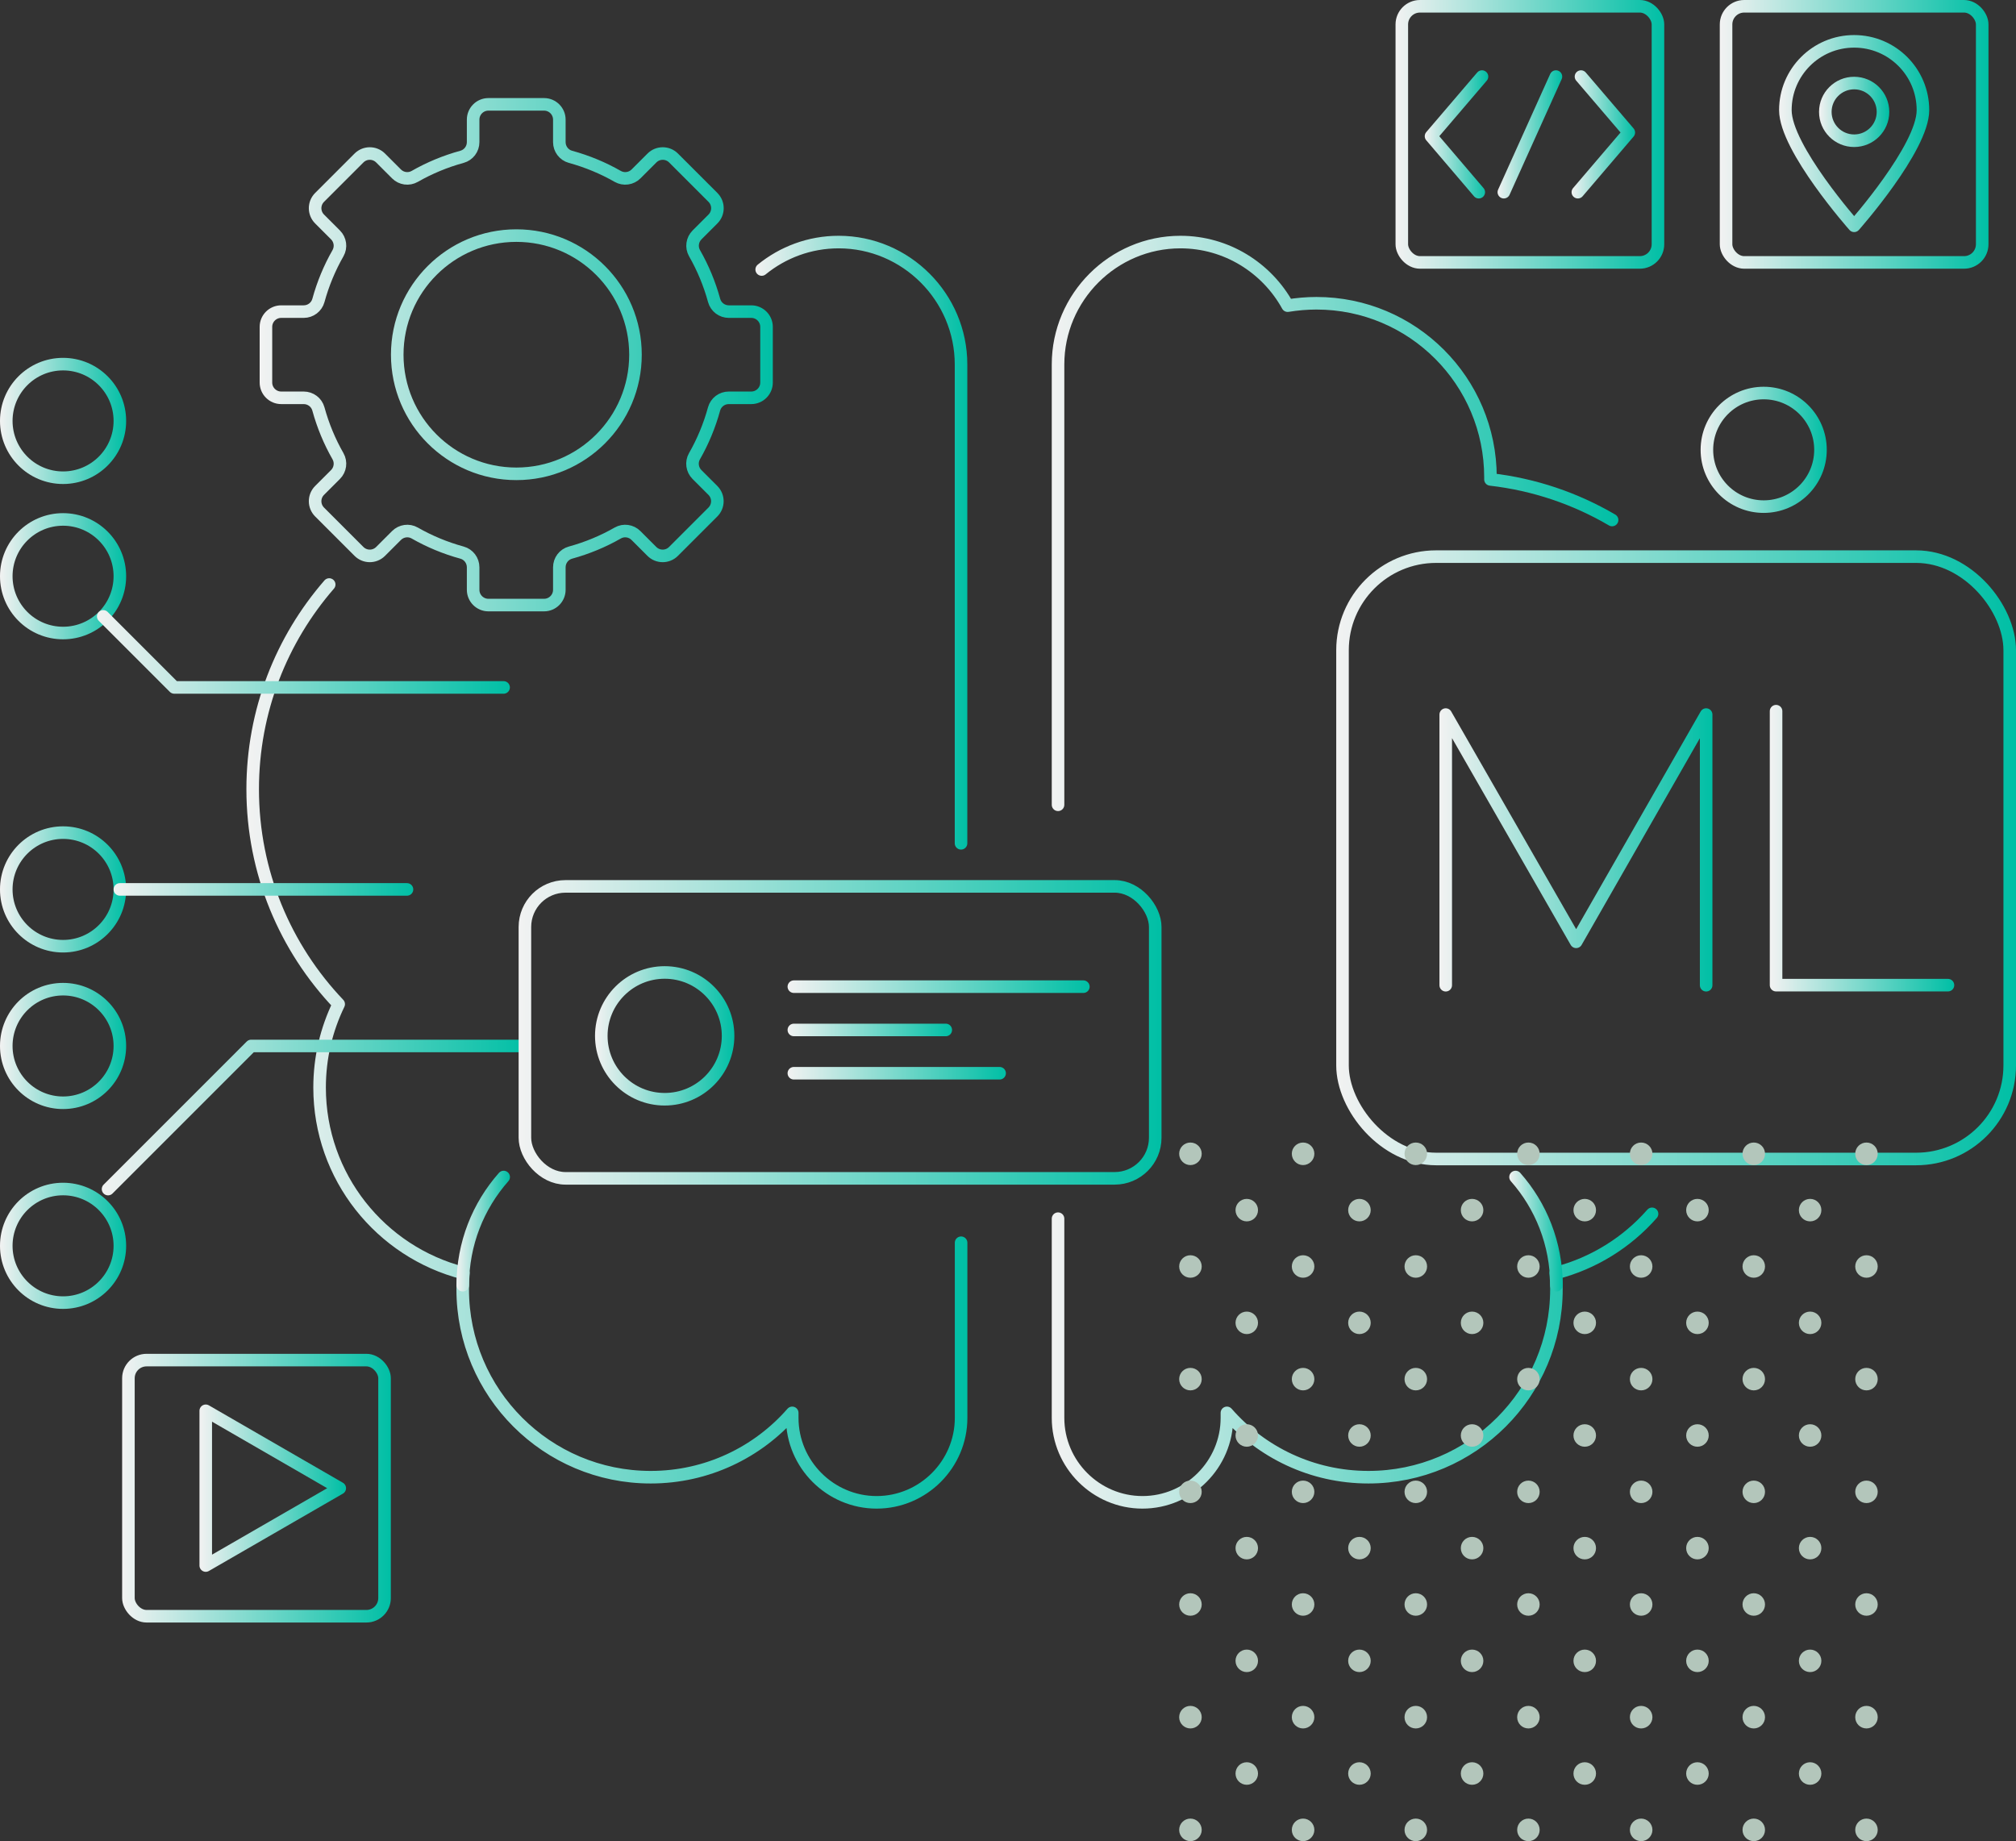 <?xml version="1.0" encoding="UTF-8"?><svg xmlns="http://www.w3.org/2000/svg" xmlns:xlink="http://www.w3.org/1999/xlink" viewBox="0 0 320.89 293.06"><rect x="0" y="0" width="320.89" height="293.06" fill="#333333" stroke="none"/><defs><style>.cls-1{stroke:url(#linear-gradient-24);}.cls-1,.cls-2,.cls-3,.cls-4,.cls-5,.cls-6,.cls-7,.cls-8,.cls-9,.cls-10,.cls-11,.cls-12,.cls-13,.cls-14,.cls-15,.cls-16,.cls-17,.cls-18,.cls-19,.cls-20,.cls-21,.cls-22,.cls-23,.cls-24,.cls-25,.cls-26,.cls-27,.cls-28,.cls-29,.cls-30,.cls-31,.cls-32,.cls-33{fill:none;stroke-linecap:round;stroke-linejoin:round;stroke-width:2px;}.cls-2{stroke:url(#linear-gradient-22);}.cls-3{stroke:url(#linear-gradient-14);}.cls-4{stroke:url(#linear-gradient-17);}.cls-5{stroke:url(#linear-gradient-2);}.cls-6{stroke:url(#linear-gradient-32);}.cls-7{stroke:url(#linear-gradient-20);}.cls-34{fill:#b3c6bb;mix-blend-mode:screen;}.cls-8{stroke:url(#linear-gradient-9);}.cls-35{isolation:isolate;}.cls-9{stroke:url(#linear-gradient-12);}.cls-10{stroke:url(#linear-gradient-3);}.cls-11{stroke:url(#linear-gradient-27);}.cls-12{stroke:url(#linear-gradient-30);}.cls-13{stroke:url(#linear-gradient-4);}.cls-14{stroke:url(#linear-gradient-10);}.cls-15{stroke:url(#linear-gradient);}.cls-16{stroke:url(#linear-gradient-5);}.cls-17{stroke:url(#linear-gradient-13);}.cls-18{stroke:url(#linear-gradient-6);}.cls-19{stroke:url(#linear-gradient-25);}.cls-20{stroke:url(#linear-gradient-31);}.cls-21{stroke:url(#linear-gradient-33);}.cls-22{stroke:url(#linear-gradient-11);}.cls-23{stroke:url(#linear-gradient-19);}.cls-24{stroke:url(#linear-gradient-28);}.cls-25{stroke:url(#linear-gradient-18);}.cls-26{stroke:url(#linear-gradient-15);}.cls-27{stroke:url(#linear-gradient-26);}.cls-28{stroke:url(#linear-gradient-8);}.cls-29{stroke:url(#linear-gradient-7);}.cls-30{stroke:url(#linear-gradient-23);}.cls-31{stroke:url(#linear-gradient-29);}.cls-32{stroke:url(#linear-gradient-16);}.cls-33{stroke:url(#linear-gradient-21);}</style><linearGradient id="linear-gradient" x1="167.41" y1="83.32" x2="257.6" y2="83.32" gradientUnits="userSpaceOnUse"><stop offset="0" stop-color="#f2f2f2"/><stop offset="1" stop-color="#00bfa5"/></linearGradient><linearGradient id="linear-gradient-2" y1="216.17" x2="263.95" y2="216.17" xlink:href="#linear-gradient"/><linearGradient id="linear-gradient-3" x1="240.23" y1="195.96" x2="248.74" y2="195.96" xlink:href="#linear-gradient"/><linearGradient id="linear-gradient-4" x1="120.24" y1="86.39" x2="153.98" y2="86.39" xlink:href="#linear-gradient"/><linearGradient id="linear-gradient-5" x1="39.22" y1="166.09" x2="153.98" y2="166.09" xlink:href="#linear-gradient"/><linearGradient id="linear-gradient-6" x1="72.66" y1="195.96" x2="81.16" y2="195.96" xlink:href="#linear-gradient"/><linearGradient id="linear-gradient-7" x1="270.69" y1="71.6" x2="290.77" y2="71.6" xlink:href="#linear-gradient"/><linearGradient id="linear-gradient-8" x1="16.2" y1="177.88" x2="83.94" y2="177.88" xlink:href="#linear-gradient"/><linearGradient id="linear-gradient-9" x1="0" y1="198.3" x2="20.08" y2="198.3" xlink:href="#linear-gradient"/><linearGradient id="linear-gradient-10" x1="0" y1="166.49" x2="20.08" y2="166.49" xlink:href="#linear-gradient"/><linearGradient id="linear-gradient-11" x1="0" y1="141.57" x2="20.08" y2="141.57" xlink:href="#linear-gradient"/><linearGradient id="linear-gradient-12" x1="0" y1="91.72" x2="20.08" y2="91.72" xlink:href="#linear-gradient"/><linearGradient id="linear-gradient-13" x1="0" y1="67" x2="20.08" y2="67" xlink:href="#linear-gradient"/><linearGradient id="linear-gradient-14" x1="18.08" y1="141.57" x2="65.78" y2="141.57" xlink:href="#linear-gradient"/><linearGradient id="linear-gradient-15" x1="15.43" y1="103.77" x2="81.16" y2="103.77" xlink:href="#linear-gradient"/><linearGradient id="linear-gradient-16" x1="82.55" y1="164.32" x2="184.88" y2="164.32" xlink:href="#linear-gradient"/><linearGradient id="linear-gradient-17" x1="94.71" y1="164.88" x2="116.89" y2="164.88" xlink:href="#linear-gradient"/><linearGradient id="linear-gradient-18" x1="125.36" y1="157.05" x2="173.44" y2="157.05" xlink:href="#linear-gradient"/><linearGradient id="linear-gradient-19" x1="125.36" y1="163.94" x2="151.54" y2="163.94" xlink:href="#linear-gradient"/><linearGradient id="linear-gradient-20" x1="125.36" y1="170.83" x2="160.11" y2="170.83" xlink:href="#linear-gradient"/><linearGradient id="linear-gradient-21" x1="229.12" y1="135.28" x2="272.57" y2="135.28" xlink:href="#linear-gradient"/><linearGradient id="linear-gradient-22" x1="281.7" y1="135" x2="311.06" y2="135" xlink:href="#linear-gradient"/><linearGradient id="linear-gradient-23" x1="212.69" y1="136.54" x2="320.89" y2="136.54" xlink:href="#linear-gradient"/><linearGradient id="linear-gradient-24" x1="222.13" y1="21.39" x2="264.9" y2="21.39" xlink:href="#linear-gradient"/><linearGradient id="linear-gradient-25" x1="226.78" y1="21.39" x2="236.89" y2="21.39" xlink:href="#linear-gradient"/><linearGradient id="linear-gradient-26" x1="250.15" y1="21.39" x2="260.26" y2="21.39" xlink:href="#linear-gradient"/><linearGradient id="linear-gradient-27" x1="238.37" y1="21.39" x2="248.66" y2="21.39" xlink:href="#linear-gradient"/><linearGradient id="linear-gradient-28" x1="273.74" y1="21.39" x2="316.52" y2="21.39" xlink:href="#linear-gradient"/><linearGradient id="linear-gradient-29" x1="283.18" y1="21.25" x2="307.08" y2="21.25" xlink:href="#linear-gradient"/><linearGradient id="linear-gradient-30" x1="289.53" y1="17.81" x2="300.72" y2="17.81" xlink:href="#linear-gradient"/><linearGradient id="linear-gradient-31" x1="41.36" y1="56.46" x2="123.02" y2="56.46" xlink:href="#linear-gradient"/><linearGradient id="linear-gradient-32" x1="31.75" y1="236.88" x2="55.08" y2="236.88" xlink:href="#linear-gradient"/><linearGradient id="linear-gradient-33" x1="19.44" y1="236.88" x2="62.22" y2="236.88" xlink:href="#linear-gradient"/></defs><g class="cls-35"><g id="Layer_2"><g id="Layer_1-2"><path class="cls-15" d="M256.6,82.77c-5.8-3.4-12.36-5.66-19.36-6.46,0-.11,0-.23,0-.34,0-15.3-12.4-27.7-27.7-27.7-1.56,0-3.09.14-4.58.38-3.32-6.02-9.74-10.12-17.07-10.12h0c-10.72,0-19.48,8.77-19.48,19.48v70.09"/><path class="cls-5" d="M168.41,193.98v31.71c0,7.39,6.05,13.44,13.44,13.44s13.44-6.05,13.44-13.44v-.8c5.48,6.27,13.54,10.24,22.53,10.24,16.52,0,29.92-13.4,29.92-29.92,0-.86-.04-1.72-.11-2.57,6.03-1.55,11.34-4.89,15.33-9.43"/><path class="cls-10" d="M247.74,204.57c0-6.61-2.46-12.64-6.51-17.22"/><path class="cls-13" d="M121.24,42.9c3.35-2.73,7.62-4.37,12.25-4.37h0c10.72,0,19.48,8.77,19.48,19.48v76.22"/><path class="cls-16" d="M152.98,197.81v9.42s0,18.46,0,18.46c0,7.39-6.05,13.44-13.44,13.44-7.39,0-13.44-6.05-13.44-13.44v-.8c-5.48,6.27-13.54,10.24-22.53,10.24-16.52,0-29.92-13.4-29.92-29.92,0-.86.04-1.72.11-2.57-13.16-3.37-22.89-15.32-22.89-29.53,0-4.76,1.09-9.26,3.04-13.28-8.48-8.91-13.69-20.94-13.69-34.21,0-12.47,4.6-23.86,12.18-32.58"/><path class="cls-18" d="M73.66,204.57c0-6.61,2.46-12.64,6.51-17.22"/><circle class="cls-29" cx="280.73" cy="71.6" r="9.04"/><polyline class="cls-28" points="82.94 166.49 39.98 166.49 17.2 189.27"/><circle class="cls-8" cx="10.04" cy="198.3" r="9.04"/><circle class="cls-14" cx="10.04" cy="166.49" r="9.04"/><circle class="cls-22" cx="10.04" cy="141.57" r="9.04"/><circle class="cls-9" cx="10.04" cy="91.72" r="9.04"/><circle class="cls-17" cx="10.04" cy="67" r="9.04"/><line class="cls-3" x1="19.08" y1="141.57" x2="64.78" y2="141.57"/><polyline class="cls-26" points="16.43 98.11 27.74 109.42 80.16 109.42"/><rect class="cls-32" x="83.55" y="141.09" width="100.33" height="46.47" rx="6.46" ry="6.46"/><circle class="cls-4" cx="105.8" cy="164.88" r="10.09"/><line class="cls-25" x1="126.36" y1="157.05" x2="172.44" y2="157.05"/><line class="cls-23" x1="126.36" y1="163.94" x2="150.54" y2="163.94"/><line class="cls-7" x1="126.36" y1="170.83" x2="159.11" y2="170.83"/><polyline class="cls-33" points="230.12 156.82 230.12 113.74 250.88 149.91 271.57 113.74 271.57 156.82"/><polyline class="cls-2" points="282.7 113.2 282.7 156.81 310.06 156.81"/><rect class="cls-30" x="213.69" y="88.6" width="106.2" height="95.88" rx="14.9" ry="14.9"/><rect class="cls-1" x="223.13" y="1" width="40.77" height="40.77" rx="2.89" ry="2.89"/><polyline class="cls-19" points="235.89 12.19 227.78 21.68 235.38 30.59"/><polyline class="cls-27" points="251.15 30.59 259.26 21.09 251.65 12.19"/><line class="cls-11" x1="247.66" y1="12.19" x2="239.37" y2="30.59"/><rect class="cls-24" x="274.74" y="1" width="40.77" height="40.77" rx="2.89" ry="2.89"/><path class="cls-31" d="M306.08,17.53c0,6.05-10.95,18.41-10.95,18.41,0,0-10.95-12.36-10.95-18.41s4.9-10.95,10.95-10.95,10.95,4.9,10.95,10.95Z"/><circle class="cls-12" cx="295.13" cy="17.81" r="4.59"/><path class="cls-20" d="M119.59,49.6h-3.58c-1.09,0-2.05-.72-2.34-1.77-.73-2.66-1.78-5.19-3.12-7.53-.54-.95-.37-2.14.4-2.91l2.53-2.53c.95-.95.95-2.49,0-3.44l-6.27-6.27c-.95-.95-2.49-.95-3.44,0l-2.53,2.53c-.77.77-1.96.94-2.91.4-2.34-1.34-4.87-2.39-7.53-3.12-1.05-.29-1.77-1.25-1.77-2.34v-3.58c0-1.34-1.09-2.43-2.43-2.43h-8.86c-1.34,0-2.43,1.09-2.43,2.43v3.58c0,1.09-.72,2.05-1.77,2.34-2.66.73-5.19,1.78-7.53,3.12-.94.54-2.14.37-2.9-.4l-2.53-2.53c-.95-.95-2.49-.95-3.44,0l-6.27,6.27c-.95.95-.95,2.49,0,3.44l2.53,2.53c.77.77.94,1.96.4,2.91-1.34,2.34-2.39,4.87-3.12,7.53-.29,1.05-1.25,1.77-2.34,1.77h-3.58c-1.34,0-2.43,1.09-2.43,2.43v8.86c0,1.34,1.09,2.43,2.43,2.43h3.58c1.09,0,2.05.72,2.34,1.77.73,2.66,1.78,5.19,3.12,7.53.54.95.37,2.14-.4,2.91l-2.53,2.53c-.95.95-.95,2.49,0,3.44l6.27,6.27c.95.95,2.49.95,3.44,0l2.53-2.53c.77-.77,1.96-.94,2.9-.4,2.34,1.34,4.87,2.39,7.53,3.12,1.05.29,1.77,1.25,1.77,2.34v3.58c0,1.34,1.09,2.43,2.43,2.43h8.86c1.34,0,2.43-1.09,2.43-2.43v-3.58c0-1.09.72-2.05,1.77-2.34,2.66-.73,5.19-1.78,7.53-3.12.94-.54,2.14-.37,2.9.4l2.53,2.53c.95.95,2.49.95,3.44,0l6.27-6.27c.95-.95.95-2.49,0-3.44l-2.53-2.53c-.77-.77-.94-1.96-.4-2.91,1.34-2.34,2.39-4.87,3.12-7.53.29-1.05,1.25-1.77,2.34-1.77h3.58c1.34,0,2.43-1.09,2.43-2.43v-8.86c0-1.34-1.09-2.43-2.43-2.43ZM82.19,75.42c-10.47,0-18.96-8.49-18.96-18.96s8.49-18.96,18.96-18.96,18.96,8.49,18.96,18.96-8.49,18.96-18.96,18.96Z"/><polygon class="cls-6" points="54.08 236.88 32.75 224.56 32.75 249.19 54.08 236.88"/><rect class="cls-21" x="20.44" y="216.49" width="40.77" height="40.77" rx="2.89" ry="2.89"/><path class="cls-34" d="M297.09,185.45c.99,0,1.79-.81,1.79-1.8s-.8-1.79-1.79-1.79-1.79.8-1.79,1.79.8,1.8,1.79,1.8ZM270.18,190.83c-.99,0-1.79.8-1.79,1.79s.8,1.79,1.79,1.79,1.8-.8,1.8-1.79-.8-1.79-1.8-1.79ZM279.15,181.86c-.99,0-1.79.8-1.79,1.79s.8,1.8,1.79,1.8,1.79-.81,1.79-1.8-.8-1.79-1.79-1.79ZM288.12,190.83c-.99,0-1.79.8-1.79,1.79s.8,1.79,1.79,1.79,1.79-.8,1.79-1.79-.81-1.79-1.79-1.79ZM279.15,217.73c-.99,0-1.79.8-1.79,1.79s.8,1.79,1.79,1.79,1.79-.8,1.79-1.79-.8-1.79-1.79-1.79ZM270.18,208.77c-.99,0-1.79.8-1.79,1.79s.8,1.79,1.79,1.79,1.8-.8,1.8-1.79-.8-1.79-1.8-1.79ZM288.12,208.77c-.99,0-1.79.8-1.79,1.79s.8,1.79,1.79,1.79,1.79-.8,1.79-1.79-.81-1.79-1.79-1.79ZM288.12,226.7c-.99,0-1.79.8-1.79,1.79s.8,1.79,1.79,1.79,1.79-.8,1.79-1.79-.81-1.79-1.79-1.79ZM270.18,226.7c-.99,0-1.79.8-1.79,1.79s.8,1.79,1.79,1.79,1.8-.8,1.8-1.79-.8-1.79-1.8-1.79ZM297.09,217.73c-.99,0-1.79.8-1.79,1.79s.8,1.79,1.79,1.79,1.79-.8,1.79-1.79-.8-1.79-1.79-1.79ZM279.15,199.8c-.99,0-1.79.8-1.79,1.79s.8,1.79,1.79,1.79,1.79-.8,1.79-1.79-.8-1.79-1.79-1.79ZM297.09,199.8c-.99,0-1.79.8-1.79,1.79s.8,1.79,1.79,1.79,1.79-.8,1.79-1.79-.8-1.79-1.79-1.79ZM279.15,253.6c-.99,0-1.79.8-1.79,1.79s.8,1.79,1.79,1.79,1.79-.8,1.79-1.79-.8-1.79-1.79-1.79ZM270.18,262.57c-.99,0-1.79.8-1.79,1.79s.8,1.79,1.79,1.79,1.8-.8,1.8-1.79-.8-1.79-1.8-1.79ZM270.18,244.63c-.99,0-1.79.8-1.79,1.79s.8,1.79,1.79,1.79,1.8-.8,1.8-1.79-.8-1.79-1.8-1.79ZM288.12,262.57c-.99,0-1.79.8-1.79,1.79s.8,1.79,1.79,1.79,1.79-.8,1.79-1.79-.81-1.79-1.79-1.79ZM288.12,244.63c-.99,0-1.79.8-1.79,1.79s.8,1.79,1.79,1.79,1.79-.8,1.79-1.79-.81-1.79-1.79-1.79ZM297.09,253.6c-.99,0-1.79.8-1.79,1.79s.8,1.79,1.79,1.79,1.79-.8,1.79-1.79-.8-1.79-1.79-1.79ZM279.15,235.67c-.99,0-1.79.8-1.79,1.79s.8,1.79,1.79,1.79,1.79-.8,1.79-1.79-.8-1.79-1.79-1.79ZM297.09,235.67c-.99,0-1.79.8-1.79,1.79s.8,1.79,1.79,1.79,1.79-.8,1.79-1.79-.8-1.79-1.79-1.79ZM270.18,280.5c-.99,0-1.79.8-1.79,1.8s.8,1.79,1.79,1.79,1.8-.8,1.8-1.79-.8-1.8-1.8-1.8ZM288.12,280.5c-.99,0-1.79.8-1.79,1.8s.8,1.79,1.79,1.79,1.79-.8,1.79-1.79-.81-1.8-1.79-1.8ZM279.15,289.47c-.99,0-1.79.8-1.79,1.8s.8,1.79,1.79,1.79,1.79-.8,1.79-1.79-.8-1.8-1.79-1.8ZM297.09,289.47c-.99,0-1.79.8-1.79,1.8s.8,1.79,1.79,1.79,1.79-.8,1.79-1.79-.8-1.8-1.79-1.8ZM279.15,271.53c-.99,0-1.79.8-1.79,1.8s.8,1.79,1.79,1.79,1.79-.8,1.79-1.79-.8-1.8-1.79-1.8ZM297.09,271.53c-.99,0-1.79.8-1.79,1.8s.8,1.79,1.79,1.79,1.79-.8,1.79-1.79-.8-1.8-1.79-1.8ZM243.28,181.86c-.99,0-1.79.8-1.79,1.79s.8,1.8,1.79,1.8,1.79-.81,1.79-1.8-.8-1.79-1.79-1.79ZM252.25,190.83c-.99,0-1.8.8-1.8,1.79s.8,1.79,1.8,1.79,1.79-.8,1.79-1.79-.8-1.79-1.79-1.79ZM234.31,190.83c-.99,0-1.79.8-1.79,1.79s.8,1.79,1.79,1.79,1.8-.8,1.8-1.79-.81-1.79-1.8-1.79ZM261.22,181.86c-.99,0-1.79.8-1.79,1.79s.8,1.8,1.79,1.8,1.8-.81,1.8-1.8-.81-1.79-1.8-1.79ZM243.28,217.73c-.99,0-1.79.8-1.79,1.79s.8,1.79,1.79,1.79,1.79-.8,1.79-1.79-.8-1.79-1.79-1.79ZM252.25,226.7c-.99,0-1.8.8-1.8,1.79s.8,1.79,1.8,1.79,1.79-.8,1.79-1.79-.8-1.79-1.79-1.79ZM234.31,226.7c-.99,0-1.79.8-1.79,1.79s.8,1.79,1.79,1.79,1.8-.8,1.8-1.79-.81-1.79-1.8-1.79ZM234.31,208.77c-.99,0-1.79.8-1.79,1.79s.8,1.79,1.79,1.79,1.8-.8,1.8-1.79-.81-1.79-1.8-1.79ZM252.25,208.77c-.99,0-1.8.8-1.8,1.79s.8,1.79,1.8,1.79,1.79-.8,1.79-1.79-.8-1.79-1.79-1.79ZM261.22,217.73c-.99,0-1.79.8-1.79,1.79s.8,1.79,1.79,1.79,1.8-.8,1.8-1.79-.81-1.79-1.8-1.79ZM243.28,199.8c-.99,0-1.79.8-1.79,1.79s.8,1.79,1.79,1.79,1.79-.8,1.79-1.79-.8-1.79-1.79-1.79ZM261.22,199.8c-.99,0-1.79.8-1.79,1.79s.8,1.79,1.79,1.79,1.8-.8,1.8-1.79-.81-1.79-1.8-1.79ZM243.28,253.6c-.99,0-1.79.8-1.79,1.79s.8,1.79,1.79,1.79,1.79-.8,1.79-1.79-.8-1.79-1.79-1.79ZM234.31,262.57c-.99,0-1.79.8-1.79,1.79s.8,1.79,1.79,1.79,1.8-.8,1.8-1.79-.81-1.79-1.8-1.79ZM234.31,244.63c-.99,0-1.79.8-1.79,1.79s.8,1.79,1.79,1.79,1.8-.8,1.8-1.79-.81-1.79-1.8-1.79ZM252.25,262.57c-.99,0-1.8.8-1.8,1.79s.8,1.79,1.8,1.79,1.79-.8,1.79-1.79-.8-1.79-1.79-1.79ZM252.25,244.63c-.99,0-1.8.8-1.8,1.79s.8,1.79,1.8,1.79,1.79-.8,1.79-1.79-.8-1.79-1.79-1.79ZM261.22,253.6c-.99,0-1.79.8-1.79,1.79s.8,1.79,1.79,1.79,1.8-.8,1.8-1.79-.81-1.79-1.8-1.79ZM243.28,235.67c-.99,0-1.79.8-1.79,1.79s.8,1.79,1.79,1.79,1.79-.8,1.79-1.79-.8-1.79-1.79-1.79ZM261.22,235.67c-.99,0-1.79.8-1.79,1.79s.8,1.79,1.79,1.79,1.8-.8,1.8-1.79-.81-1.79-1.8-1.79ZM243.28,289.47c-.99,0-1.79.8-1.79,1.8s.8,1.79,1.79,1.79,1.79-.8,1.79-1.79-.8-1.8-1.79-1.8ZM234.31,280.5c-.99,0-1.79.8-1.79,1.8s.8,1.79,1.79,1.79,1.8-.8,1.8-1.79-.81-1.8-1.8-1.8ZM252.25,280.5c-.99,0-1.8.8-1.8,1.8s.8,1.79,1.8,1.79,1.79-.8,1.79-1.79-.8-1.8-1.79-1.8ZM261.22,289.47c-.99,0-1.79.8-1.79,1.8s.8,1.79,1.79,1.79,1.8-.8,1.8-1.79-.81-1.8-1.8-1.8ZM243.28,271.53c-.99,0-1.79.8-1.79,1.8s.8,1.79,1.79,1.79,1.79-.8,1.79-1.79-.8-1.8-1.79-1.8ZM261.22,271.53c-.99,0-1.79.8-1.79,1.8s.8,1.79,1.79,1.79,1.8-.8,1.8-1.79-.81-1.8-1.8-1.8ZM198.45,190.83c-.99,0-1.79.8-1.79,1.79s.81,1.79,1.79,1.79,1.79-.8,1.79-1.79-.81-1.79-1.79-1.79ZM207.41,181.86c-.99,0-1.79.8-1.79,1.79s.81,1.8,1.79,1.8,1.8-.81,1.8-1.8-.81-1.79-1.8-1.79ZM216.38,190.83c-.99,0-1.79.8-1.79,1.79s.81,1.79,1.79,1.79,1.8-.8,1.8-1.79-.81-1.79-1.8-1.79ZM225.35,181.86c-.99,0-1.79.8-1.79,1.79s.8,1.8,1.79,1.8,1.8-.81,1.8-1.8-.8-1.79-1.8-1.79ZM216.38,226.7c-.99,0-1.79.8-1.79,1.79s.81,1.79,1.79,1.79,1.8-.8,1.8-1.79-.81-1.79-1.8-1.79ZM207.41,217.73c-.99,0-1.79.8-1.79,1.79s.81,1.79,1.79,1.79,1.8-.8,1.8-1.79-.81-1.79-1.8-1.79ZM198.45,208.77c-.99,0-1.79.8-1.79,1.79s.81,1.79,1.79,1.79,1.79-.8,1.79-1.79-.81-1.79-1.79-1.79ZM198.45,226.7c-.99,0-1.79.8-1.79,1.79s.81,1.79,1.79,1.79,1.79-.8,1.79-1.79-.81-1.79-1.79-1.79ZM216.38,208.77c-.99,0-1.79.8-1.79,1.79s.81,1.79,1.79,1.79,1.8-.8,1.8-1.79-.81-1.79-1.8-1.79ZM225.35,217.73c-.99,0-1.79.8-1.79,1.79s.8,1.79,1.79,1.79,1.8-.8,1.8-1.79-.8-1.79-1.8-1.79ZM207.41,199.8c-.99,0-1.79.8-1.79,1.79s.81,1.79,1.79,1.79,1.8-.8,1.8-1.79-.81-1.79-1.8-1.79ZM225.35,199.8c-.99,0-1.79.8-1.79,1.79s.8,1.79,1.79,1.79,1.8-.8,1.8-1.79-.8-1.79-1.8-1.79ZM207.41,253.6c-.99,0-1.79.8-1.79,1.79s.81,1.79,1.79,1.79,1.8-.8,1.8-1.79-.81-1.79-1.8-1.79ZM198.45,244.63c-.99,0-1.79.8-1.79,1.79s.81,1.79,1.79,1.79,1.79-.8,1.79-1.79-.81-1.79-1.79-1.79ZM198.45,262.57c-.99,0-1.79.8-1.79,1.79s.81,1.79,1.79,1.79,1.79-.8,1.79-1.79-.81-1.79-1.79-1.79ZM216.38,262.57c-.99,0-1.79.8-1.79,1.79s.81,1.79,1.79,1.79,1.8-.8,1.8-1.79-.81-1.79-1.8-1.79ZM225.35,253.6c-.99,0-1.79.8-1.79,1.79s.8,1.79,1.79,1.79,1.8-.8,1.8-1.79-.8-1.79-1.8-1.79ZM216.38,244.63c-.99,0-1.79.8-1.79,1.79s.81,1.79,1.79,1.79,1.8-.8,1.8-1.79-.81-1.79-1.8-1.79ZM207.41,235.67c-.99,0-1.79.8-1.79,1.79s.81,1.79,1.79,1.79,1.8-.8,1.8-1.79-.81-1.79-1.8-1.79ZM225.35,235.67c-.99,0-1.79.8-1.79,1.79s.8,1.79,1.79,1.79,1.8-.8,1.8-1.79-.8-1.79-1.8-1.79ZM207.41,289.47c-.99,0-1.79.8-1.79,1.8s.81,1.79,1.79,1.79,1.8-.8,1.8-1.79-.81-1.8-1.8-1.8ZM198.45,280.5c-.99,0-1.79.8-1.79,1.8s.81,1.79,1.79,1.79,1.79-.8,1.79-1.79-.81-1.8-1.79-1.8ZM225.35,289.47c-.99,0-1.79.8-1.79,1.8s.8,1.79,1.79,1.79,1.8-.8,1.8-1.79-.8-1.8-1.8-1.8ZM216.38,280.5c-.99,0-1.79.8-1.79,1.8s.81,1.79,1.79,1.79,1.8-.8,1.8-1.79-.81-1.8-1.8-1.8ZM207.41,271.53c-.99,0-1.79.8-1.79,1.8s.81,1.79,1.79,1.79,1.8-.8,1.8-1.79-.81-1.8-1.8-1.8ZM225.35,271.53c-.99,0-1.79.8-1.79,1.8s.8,1.79,1.79,1.79,1.8-.8,1.8-1.79-.8-1.8-1.8-1.8ZM189.48,181.86c-.99,0-1.79.8-1.79,1.79s.81,1.8,1.79,1.8,1.8-.81,1.8-1.8-.81-1.79-1.8-1.79ZM189.48,217.73c-.99,0-1.79.8-1.79,1.79s.81,1.79,1.79,1.79,1.8-.8,1.8-1.79-.81-1.79-1.8-1.79ZM189.48,199.8c-.99,0-1.79.8-1.79,1.79s.81,1.79,1.79,1.79,1.8-.8,1.8-1.79-.81-1.79-1.8-1.79ZM189.48,253.6c-.99,0-1.79.8-1.79,1.79s.81,1.79,1.79,1.79,1.8-.8,1.8-1.79-.81-1.79-1.8-1.79ZM189.48,235.67c-.99,0-1.79.8-1.79,1.79s.81,1.79,1.79,1.79,1.8-.8,1.8-1.79-.81-1.79-1.8-1.79ZM189.48,289.47c-.99,0-1.79.8-1.79,1.8s.81,1.79,1.79,1.79,1.8-.8,1.8-1.79-.81-1.8-1.8-1.8ZM189.48,271.53c-.99,0-1.79.8-1.79,1.8s.81,1.79,1.79,1.79,1.8-.8,1.8-1.79-.81-1.8-1.8-1.8Z"/></g></g></g></svg>